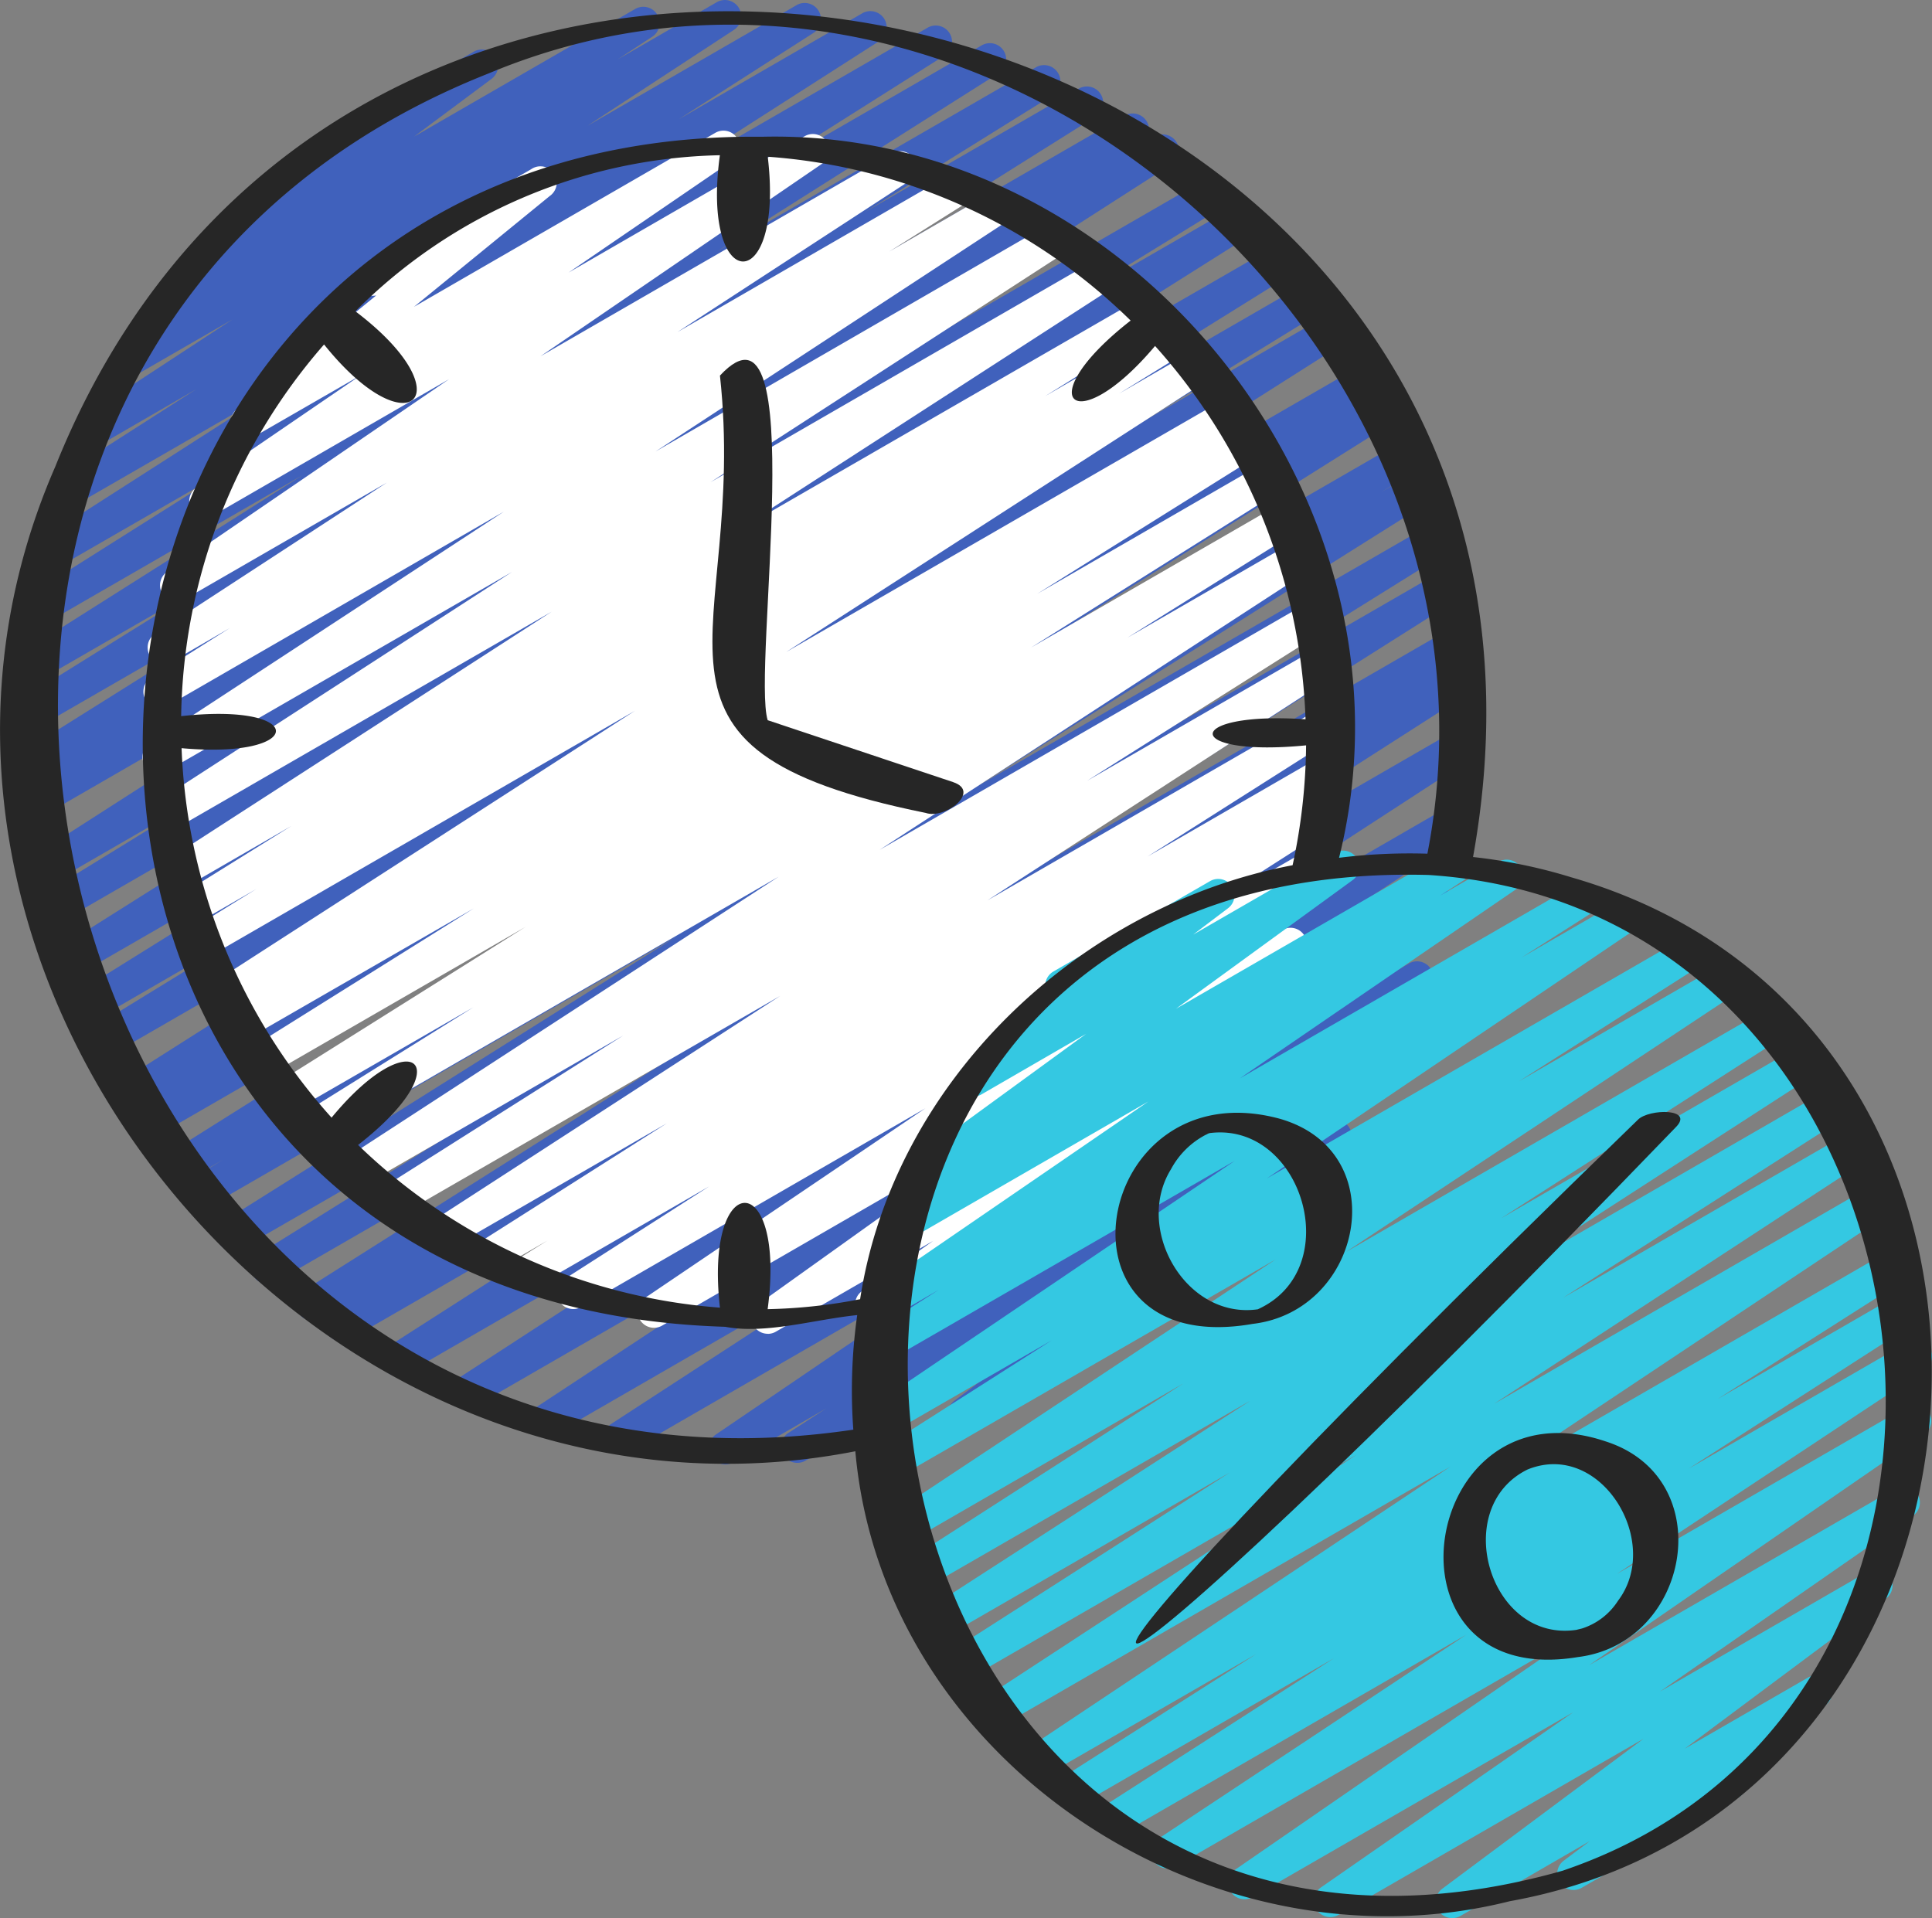 <svg xmlns="http://www.w3.org/2000/svg" width="87.024" height="86.4" viewBox="0 0 87.024 86.4">
  <rect x="0" y="0" width="87.024" height="86.4" fill="#808080" stroke="none"/>
  <g id="rates" transform="translate(-0.187 -0.539)">
    <path id="Path_19183" data-name="Path 19183" d="M32.68,66.5a.734.734,0,0,1-.413-1.341l14.686-9.987L28.312,65.936a.734.734,0,0,1-.767-1.25l13.805-8.979L24.968,65.165a.734.734,0,1,1-.771-1.25L44.248,50.709,21.38,63.909a.734.734,0,0,1-.768-1.25L42.1,48.685,18.318,62.419a.734.734,0,1,1-.764-1.254l20.9-13.385L15.795,60.86a.734.734,0,0,1-.75-1.262l.069-.041-.633.364a.734.734,0,0,1-.759-1.257L34.028,45.82,12.457,58.274a.734.734,0,1,1-.755-1.26l15.227-9.483L10.9,56.783a.734.734,0,1,1-.759-1.257L30.481,42.737,9.265,54.989a.734.734,0,0,1-.748-1.262l1.545-.944L8.3,53.8a.734.734,0,0,1-.758-1.257L28.894,39.12l-22,12.7a.734.734,0,0,1-.749-1.262l.051-.032-.078.044a.734.734,0,0,1-.761-1.254L30.443,33.388,4.827,48.176a.734.734,0,0,1-.752-1.262l8.264-5.073L4.113,46.6a.735.735,0,0,1-.756-1.26L20.393,34.721,3.35,44.555A.734.734,0,0,1,2.592,43.3l21.282-13.42L2.634,42.138a.734.734,0,0,1-.752-1.26l7.612-4.683L2.245,40.383a.734.734,0,1,1-.764-1.254L25.663,23.608,1.8,37.386a.734.734,0,0,1-.75-1.262l.568-.35a.734.734,0,0,1-.7-1.288L15.087,25.6,1.649,33.353a.734.734,0,1,1-.756-1.259l8.439-5.256L1.769,31.2a.734.734,0,0,1-.761-1.256l12.654-8.007L2.116,28.6a.734.734,0,0,1-.758-1.256l9.283-5.861-8,4.612a.734.734,0,0,1-.764-1.253l10.313-6.609L3.529,23.226a.734.734,0,0,1-.762-1.253l6.093-3.9L4.669,20.5a.734.734,0,1,1-.771-1.25l6.594-4.321-4.1,2.366a.734.734,0,0,1-.77-1.245l2.57-1.69a.721.721,0,0,1-.67-.329.734.734,0,0,1,.175-.993L13.124,9a.723.723,0,0,1-.367-.316.734.734,0,0,1,.269-1.006l8.349-4.819a.734.734,0,0,1,.8,1.225l-3.5,2.608L28.615.954a.734.734,0,1,1,.771,1.25L27.85,3.212,32.289.649A.734.734,0,1,1,33.06,1.9l-6.582,4.31L35.936.752A.734.734,0,0,1,36.7,2L30.59,5.915l8.276-4.779a.734.734,0,0,1,.762,1.254L29.309,9,41.793,1.794a.734.734,0,1,1,.759,1.257L33.3,8.9,44.248,2.58a.734.734,0,0,1,.759,1.256l-12.673,8.02L46.656,3.588a.735.735,0,1,1,.756,1.26L38.972,10.1l9.614-5.551a.735.735,0,1,1,.758,1.259L35.187,14.7,50.646,5.769a.735.735,0,1,1,.75,1.263l-.51.311L52.009,6.7a.734.734,0,1,1,.764,1.254L28.584,23.477,54.373,8.59a.734.734,0,0,1,.752,1.26l-7.612,4.682L55.7,9.81a.734.734,0,0,1,.758,1.256L35.172,24.488,57.428,11.643a.734.734,0,1,1,.756,1.259L41.128,23.524,58.8,13.322a.734.734,0,1,1,.752,1.262L51.33,19.631l8.486-4.9a.734.734,0,0,1,.761,1.256L35.5,31.91,61.267,17.037a.734.734,0,0,1,.748,1.263l-.066.041h.007a.734.734,0,0,1,.758,1.257L41.357,33.021,62.974,20.537a.734.734,0,1,1,.749,1.263l-1.486.906,1.292-.746a.734.734,0,0,1,.758,1.256L43.927,36.023,64.254,24.288a.734.734,0,1,1,.756,1.259L49.794,35.022l14.963-8.639a.734.734,0,0,1,.759,1.256l-20.3,12.839L65.184,28.953a.734.734,0,0,1,.749,1.262l-.483.294a.734.734,0,0,1,.648,1.309L45.2,45.2,65.41,33.535a.734.734,0,0,1,.767,1.25L44.689,48.756,65.162,36.935a.734.734,0,1,1,.771,1.25L45.871,51.4,64.478,40.661a.734.734,0,0,1,.768,1.25L51.44,50.89l12.043-6.948a.734.734,0,0,1,.781,1.242L49.578,55.171l11.944-6.9a.734.734,0,0,1,.765,1.253L60.017,51a.734.734,0,0,1,.595,1.306l-6.847,5.12,1.028-.587a.734.734,0,0,1,.734,1.27L43.818,64.861a.734.734,0,0,1-.808-1.223l6.842-5.12L36.318,66.327a.734.734,0,0,1-.765-1.253l1.683-1.09-4.193,2.422a.726.726,0,0,1-.363.1Z" transform="translate(0.164)" fill="#4061bc"/>
    <path id="Path_19184" data-name="Path 19184" d="M32.721,58.742a.734.734,0,0,1-.427-1.332L43.5,49.4,27.984,58.36a.734.734,0,0,1-.78-1.244l12.613-8.53L24.326,57.53a.734.734,0,0,1-.764-1.253L30.086,52.1l-8.01,4.623a.734.734,0,0,1-.756-1.257L22.8,54.54,20.35,55.957a.734.734,0,0,1-.752-1.251l8.577-5.446-9.755,5.631a.734.734,0,0,1-.765-1.251L33.28,43.522,16.187,53.384a.735.735,0,0,1-.761-1.257l10.781-6.82L14.542,52.04a.734.734,0,0,1-.767-1.251L33.213,38.15,12.549,50.078a.734.734,0,1,1-.756-1.259l7.666-4.783L11.374,48.7a.734.734,0,0,1-.756-1.257L21.81,40.413,10.2,47.117a.734.734,0,0,1-.756-1.257l10.037-6.281-10.3,5.936a.734.734,0,0,1-.752-1.26l.643-.4-.6.348a.734.734,0,0,1-.77-1.25L26.736,30.68,7.416,41.835a.734.734,0,0,1-.753-1.26l3.017-1.867-2.8,1.616a.734.734,0,0,1-.755-1.259l5.14-3.2L6.407,38.673a.734.734,0,0,1-.765-1.251L22.988,26.214,5.9,36.076a.734.734,0,0,1-.767-1.253L21.2,24.425,5.646,33.4a.734.734,0,0,1-.77-1.248L20.834,21.708,5.686,30.456A.734.734,0,0,1,4.928,29.2l3.563-2.25-2.585,1.5a.734.734,0,0,1-.77-1.25l10.427-6.8L6.472,25.647A.734.734,0,0,1,5.69,24.4L18.366,15.74l-10.6,6.123a.734.734,0,0,1-.781-1.242l7.387-5.049L9.637,18.3A.734.734,0,0,1,8.8,17.1l6.284-5.131a.734.734,0,0,1-.524-1.353l7.5-4.331A.734.734,0,0,1,22.9,7.49l-6.117,4.993L30.355,4.646a.734.734,0,0,1,.781,1.242l-7.39,5.052L34.377,4.8a.734.734,0,0,1,.783,1.241L22.483,14.709,38.3,5.58a.734.734,0,0,1,.77,1.251L28.648,13.622,41,6.489a.734.734,0,0,1,.759,1.257L38.19,9.994,42.856,7.3a.734.734,0,0,1,.768,1.248L27.664,19,45.423,8.737a.734.734,0,0,1,.765,1.253L30.143,20.382,47.605,10.3a.734.734,0,0,1,.767,1.251L31.014,22.77l18.58-10.721a.734.734,0,0,1,.753,1.26l-5.14,3.2,5.581-3.231a.734.734,0,0,1,.753,1.26l-2.992,1.85,3.279-1.893a.734.734,0,1,1,.767,1.253L33.551,28.031,53.358,16.6a.734.734,0,0,1,.752,1.26l-.623.385.655-.379a.735.735,0,1,1,.758,1.259L44.859,25.409l10.167-5.875a.734.734,0,0,1,.756,1.257l-11.2,7.038,11.237-6.487a.734.734,0,0,1,.755,1.259l-7.659,4.788,7.511-4.335A.734.734,0,0,1,57.2,24.3L37.757,36.944,57.13,25.76a.735.735,0,0,1,.761,1.257L47.1,33.835l10.37-5.986A.734.734,0,0,1,58.24,29.1L42.615,39.218l15.037-8.681a.734.734,0,0,1,.761,1.256l-8.584,5.45L57.6,32.754a.734.734,0,0,1,.756,1.257l-1.455.912.5-.294a.734.734,0,0,1,.762,1.254l-6.54,4.181,5.353-3.084a.734.734,0,0,1,.778,1.244L45.153,46.75l10.721-6.184a.734.734,0,0,1,.795,1.234l-11.222,8.01,8.113-4.682a.734.734,0,0,1,.79,1.237l-3.491,2.467a.734.734,0,0,1,.52,1.354L37.773,58.043a.734.734,0,0,1-.79-1.237l3.184-2.247-7.079,4.086a.721.721,0,0,1-.367.1Z" transform="translate(2.05 1.878)" fill="#fff"/>
    <path id="Path_19185" data-name="Path 19185" d="M53.229,74.714a.734.734,0,0,1-.441-1.322l9.066-6.756L48.1,74.577a.734.734,0,0,1-.786-1.237l11.376-7.9L44.266,73.759a.734.734,0,0,1-.784-1.241L58.586,62.1,40.778,72.384a.734.734,0,0,1-.773-1.247L53.87,61.95l-15.6,9.007A.734.734,0,1,1,37.5,69.7L47.908,63.01l-11.47,6.622a.734.734,0,0,1-.761-1.254L44.4,62.825,34.912,68.3a.734.734,0,0,1-.774-1.247L53.157,54.377,32.87,66.094a.734.734,0,0,1-.768-1.251L48.937,53.835,31.347,63.991a.734.734,0,0,1-.762-1.253l12.645-8.1-12.97,7.49a.734.734,0,0,1-.765-1.253l14.648-9.467L29.28,59.987a.734.734,0,1,1-.764-1.254l12.605-8.1L28.558,57.892a.734.734,0,0,1-.774-1.248l17.5-11.6L27.923,55.066a.734.734,0,0,1-.761-1.254L35.2,48.688l-7.524,4.343a.734.734,0,0,1-.778-1.242L43.447,40.6,27.671,49.707a.734.734,0,0,1-.761-1.256l3.2-2.037-2.2,1.275a.734.734,0,0,1-.783-1.241L39.55,37.93,28.728,44.179a.734.734,0,0,1-.765-1.253l1.444-.934a.736.736,0,0,1-.63-1.3l7.967-5.807-4.7,2.72a.734.734,0,0,1-.811-1.22l4.023-3.043A.743.743,0,0,1,35,33.078a.734.734,0,0,1,.269-1L42.336,28a.734.734,0,0,1,.809,1.22l-1.577,1.193,6.386-3.685a.734.734,0,0,1,.8,1.228l-7.966,5.8,12.166-7.02a.734.734,0,0,1,.767,1.253l-1.037.673,2.644-1.53a.734.734,0,0,1,.781,1.241L43.671,36.889l15.111-8.722a.734.734,0,0,1,.761,1.254l-3.187,2.028,4.284-2.472a.734.734,0,0,1,.78,1.242L44.882,41.4,63.519,30.643a.734.734,0,0,1,.762,1.256l-8.048,5.128,8.922-5.152a.734.734,0,0,1,.773,1.248l-17.5,11.6L67.278,33.84a.735.735,0,0,1,.765,1.254L55.425,43.2l13.313-7.685a.734.734,0,0,1,.767,1.251l-14.636,9.46L70.1,37.429a.734.734,0,1,1,.764,1.254l-12.651,8.1,12.97-7.49a.734.734,0,0,1,.77,1.25L55.112,51.555l17.123-9.887a.734.734,0,0,1,.774,1.247L53.987,55.589,73.127,44.54a.734.734,0,0,1,.761,1.256l-8.7,5.538,8.333-4.81a.734.734,0,0,1,.765,1.253l-10.411,6.7,9.874-5.7a.735.735,0,0,1,.774,1.248L60.652,59.212l13.071-7.544a.734.734,0,0,1,.784,1.238L59.4,63.324l13.773-7.951a.734.734,0,0,1,.786,1.24l-11.367,7.9,9.379-5.416a.734.734,0,0,1,.806,1.223l-9.07,6.765,5.547-3.2a.734.734,0,0,1,.808,1.222l-3.9,2.928a.724.724,0,0,1,.231.245.734.734,0,0,1-.269,1l-7.069,4.078a.734.734,0,0,1-.806-1.222l1.187-.891L53.6,74.622a.721.721,0,0,1-.367.091Z" transform="translate(12.365 12.225)" fill="#34c8e2"/>
    <g id="Group_11344" data-name="Group 11344" transform="translate(0.187 1.047)">
      <path id="Path_19186" data-name="Path 19186" d="M70.9,39.876a23.734,23.734,0,0,0-4.362-.894c7-38.835-49.481-53.5-63.859-17.591C-7.312,44.3,14.4,70.51,38.714,65.75,39.958,79.757,54.744,89.4,68.193,86.018c23.6-4.237,26.042-39.508,2.7-46.142Zm-32.273,24.9C2.347,70.184-11.9,17.19,22.192,3.686c22-9.207,46.788,12.055,42.29,35.146a25.733,25.733,0,0,0-3.979.184c4.03-16.13-9.435-32.883-26-32.479C-1.205,6.165-3.545,59.043,32.848,60.143c1.833.344,4-.328,5.951-.527a24.134,24.134,0,0,0-.176,5.158ZM34.766,59.34c.846-6.365-2.868-6.356-2.15-.059a26.289,26.289,0,0,1-16.3-7.329C21,48.31,18.767,46.3,15.122,50.722A26.356,26.356,0,0,1,8.366,34.079c5.638.51,5.7-2.08-.019-1.442a26.035,26.035,0,0,1,6.437-16.743c3.839,4.792,6.4,2.284,1.411-1.494A23.857,23.857,0,0,1,32.613,7.369c-.871,6.342,2.911,6.4,2.156.068a25.973,25.973,0,0,1,16.346,7.38c-4.613,3.6-2.519,5.443,1.1,1.144a26.555,26.555,0,0,1,6.778,16.816c-5.549-.373-5.609,1.724.025,1.175a26.492,26.492,0,0,1-.608,5.4C48.761,41.17,40.422,49.133,38.93,58.9a24.1,24.1,0,0,1-4.164.449Zm35.823,25.3c-34.219,9.7-41.809-45.822-6.046-44.849C88.178,41.324,93.132,76.983,70.589,84.639Z" transform="translate(-0.187 -0.885)" fill="#262626"/>
      <path id="Path_19187" data-name="Path 19187" d="M32.883,30.6l-8.357-2.79c-.715-2.294,1.974-19.946-2.15-15.524,1.294,11.852-5.114,16.787,9.267,19.7.874.3,2.5-.963,1.24-1.385Z" transform="translate(10.053 4.124)" fill="#262626"/>
      <path id="Path_19188" data-name="Path 19188" d="M59.339,35.338c.872-.872-1.207-.842-1.7-.344C24.534,67.1,30.082,65.69,59.339,35.338Z" transform="translate(16.139 14.936)" fill="#262626"/>
      <path id="Path_19189" data-name="Path 19189" d="M40.582,44.179c4.968-.587,6.389-7.749,1.232-9.236C33.34,32.627,31.092,45.842,40.582,44.179ZM36.9,37.211a3.745,3.745,0,0,1,1.551-1.542s.173-.079.076-.038a.394.394,0,0,1,.169-.053c4.13-.467,6.107,6.132,2.113,7.944C37.577,43.984,35.227,39.912,36.9,37.211Z" transform="translate(15.846 14.948)" fill="#262626"/>
      <path id="Path_19190" data-name="Path 19190" d="M51.77,44.872c-8.408-2.84-10.51,11.25-1.253,9.712C55.6,53.956,56.911,46.526,51.77,44.872Zm.552,7.173a3.018,3.018,0,0,1-1.63,1.254c.038-.009-.338.079-.2.053-3.958.639-5.764-5.493-2.243-7.218C51.54,44.8,54.329,49.393,52.322,52.045Z" transform="translate(20.561 19.551)" fill="#262626"/>
    </g>
  </g>
</svg>
